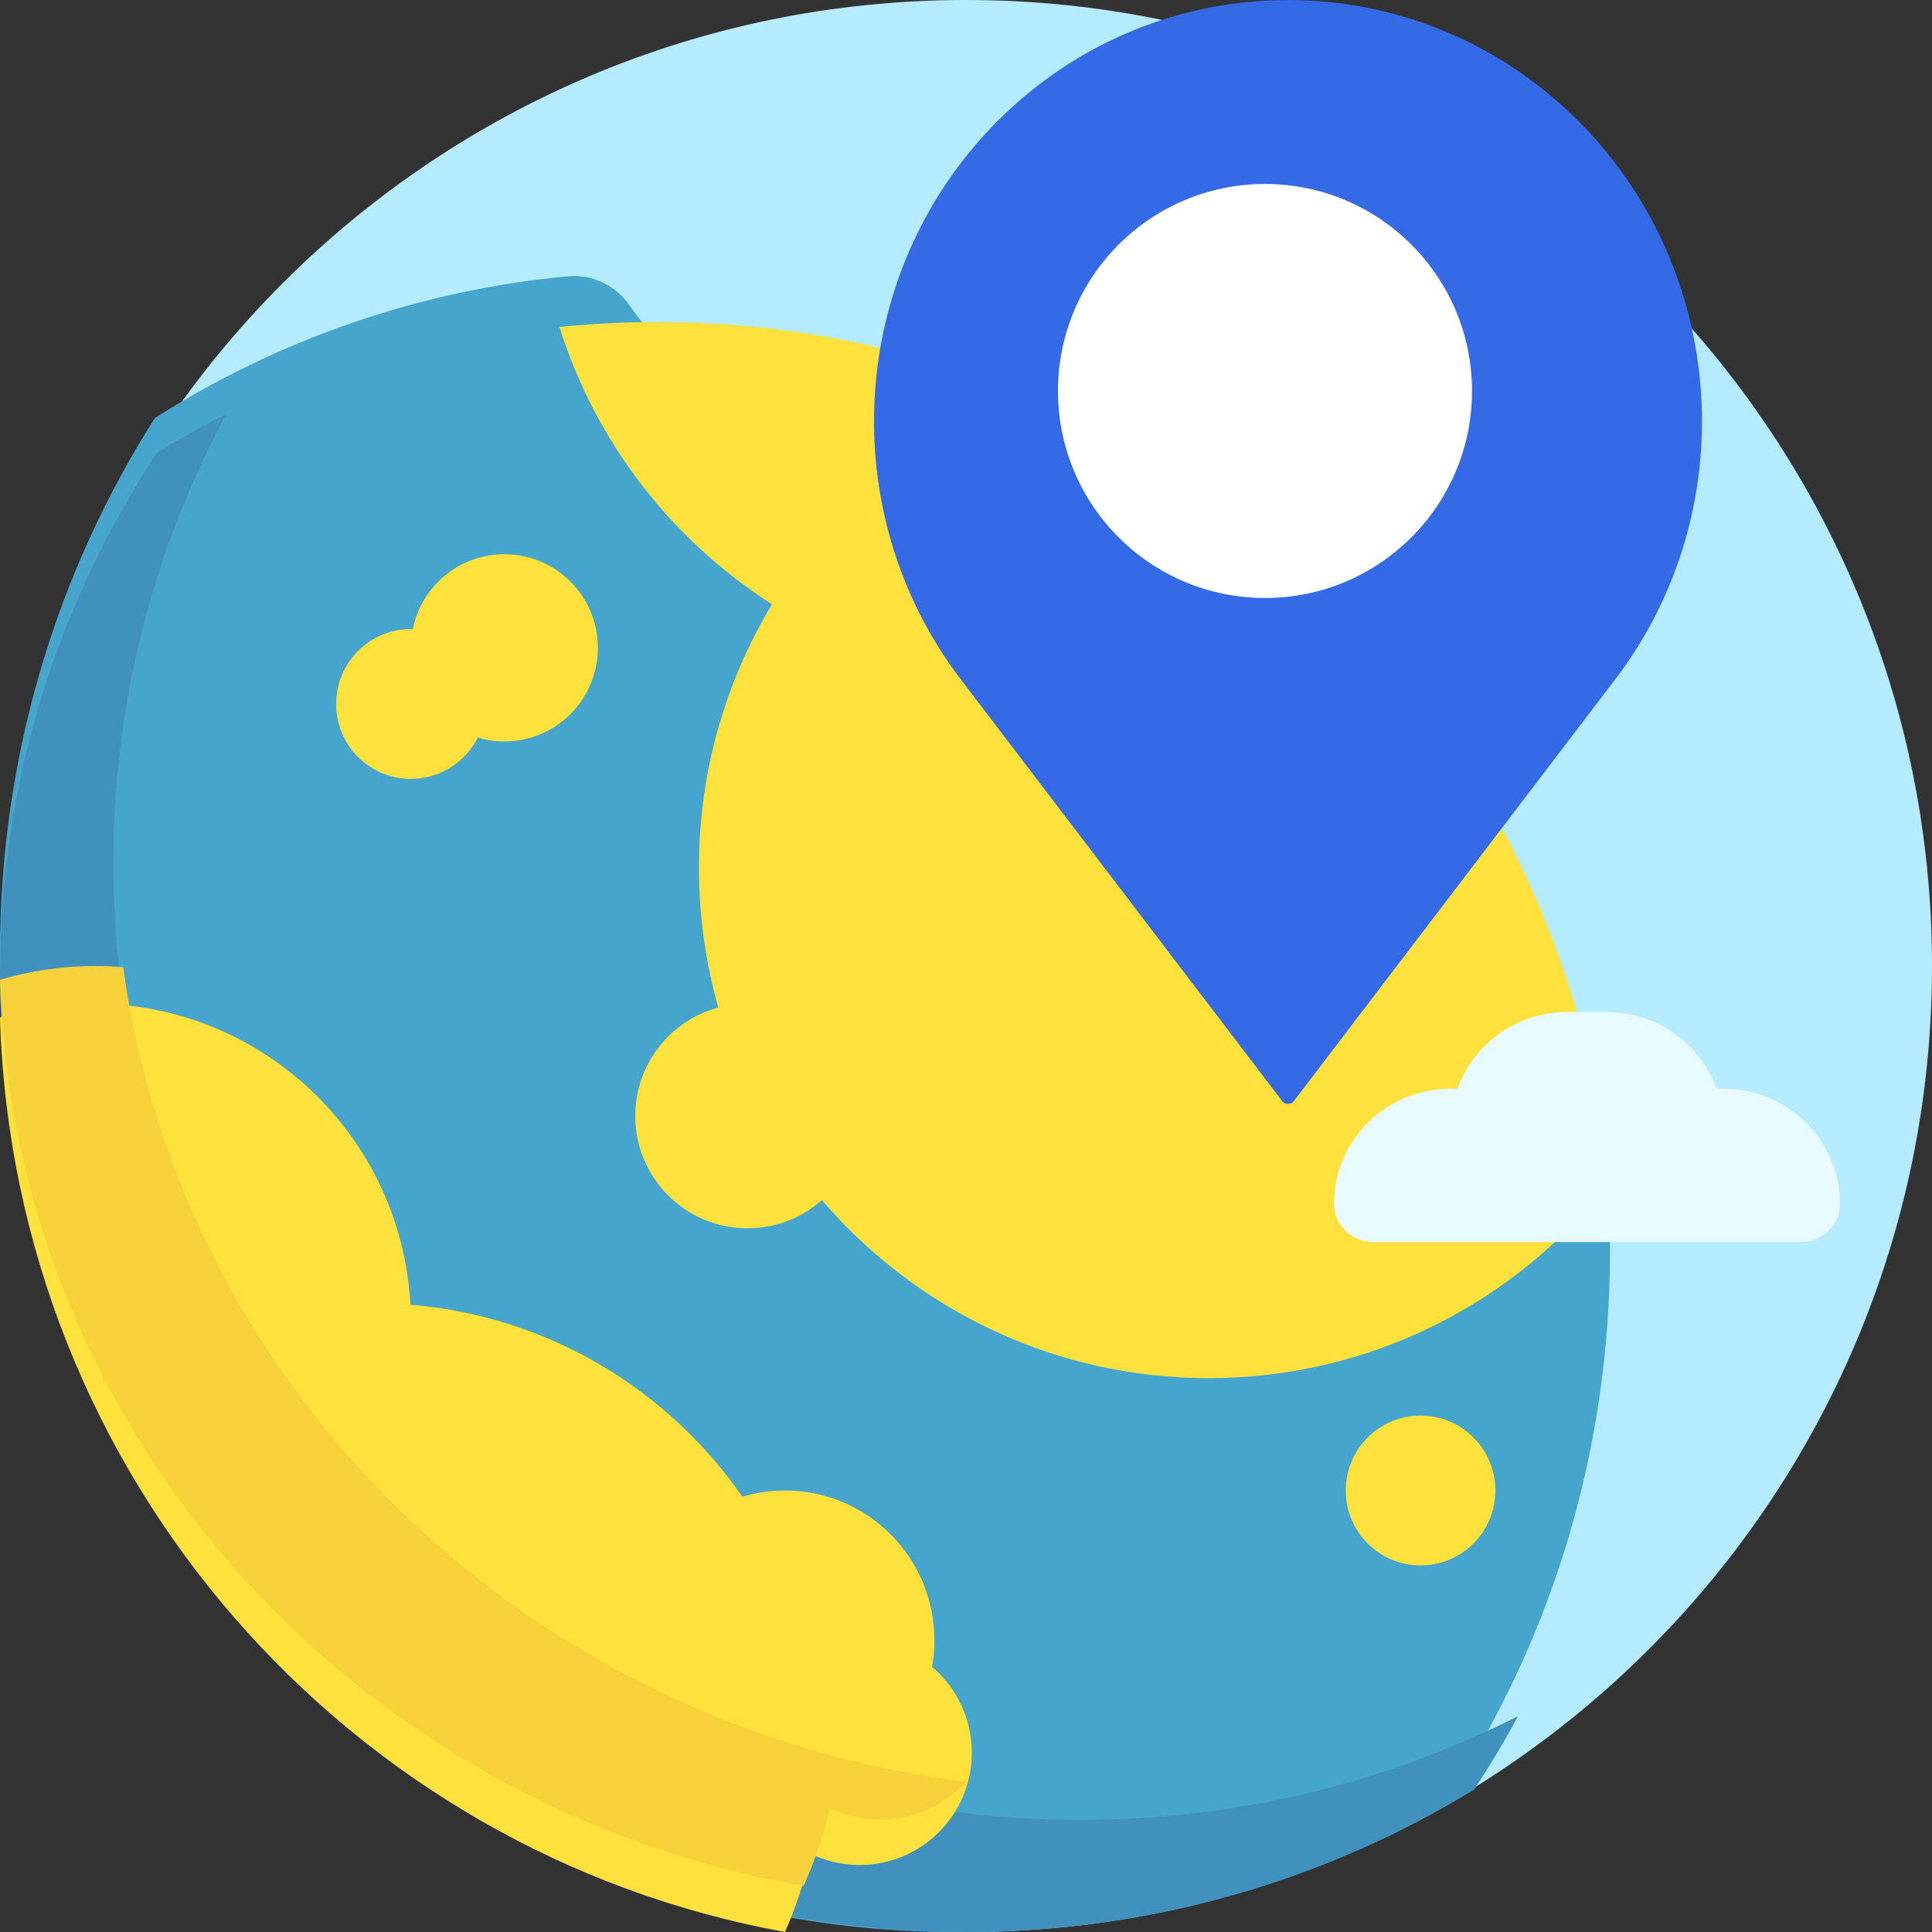 <svg width="31px" height="31px" viewBox="0 0 31 31" version="1.1" xmlns="http://www.w3.org/2000/svg" xmlns:xlink="http://www.w3.org/1999/xlink"><rect x="0" y="0" width="31" height="31" fill="#333333" stroke="none"/> <g id="Page-1" stroke="none" stroke-width="1" fill="none" fill-rule="evenodd"> <g id="Order-success" transform="translate(-403, -715)" fill-rule="nonzero"> <g id="Group-24" transform="translate(403, 715)"> <g id="Group"> <path d="M31,15.5 C31,24.06 24.06,31 15.5,31 C6.94,31 0,24.06 0,15.5 C0,6.94 6.94,0 15.5,0 C24.06,0 31,6.94 31,15.5 Z" id="Path" fill="#B4EBFF"></path> <path d="M25.666,17.753 C25.776,18.512 25.833,19.287 25.833,20.077 C25.833,23.245 24.918,26.194 23.346,28.662 C21.01,30.144 18.257,31 15.309,31 C14.163,31 13.047,30.871 11.974,30.626 C12.397,30.235 12.663,29.668 12.663,29.038 C12.663,28.383 12.375,27.797 11.924,27.405 C11.952,27.241 11.968,27.072 11.968,26.9 C11.968,25.325 10.724,24.049 9.19,24.049 C8.916,24.049 8.651,24.09 8.401,24.166 C7.018,22.123 4.79,20.728 2.236,20.514 C2.144,18.73 1.298,17.151 0.021,16.104 C0.007,15.835 0,15.563 0,15.29 C0,12.121 0.915,9.173 2.487,6.705 C4.446,5.462 6.698,4.66 9.112,4.433 C9.494,4.397 9.866,4.571 10.092,4.888 C11.06,6.25 12.407,7.275 13.939,7.838 C13.488,9.235 13.392,10.773 13.733,12.313 C13.905,13.087 14.176,13.812 14.53,14.475 C13.783,14.88 13.384,15.793 13.664,16.677 C13.926,17.503 14.734,18.035 15.575,17.932 C16.106,17.867 16.546,17.578 16.827,17.175 C18.67,18.577 21.077,19.175 23.489,18.612 C24.271,18.429 25.001,18.136 25.666,17.753 Z" id="Path" fill="#46A5CD"></path> <path d="M24.357,27.537 C24.14,27.941 23.904,28.334 23.652,28.716 C21.286,30.164 18.496,31 15.51,31 C14.344,31 13.209,30.873 12.117,30.632 C9.05,29.954 6.932,28.264 4.847,26.083 C2.399,23.523 0.227,20.242 0.023,16.49 C0.008,16.212 0,15.932 0,15.65 C0,12.554 0.927,9.673 2.52,7.262 C2.881,7.041 3.252,6.834 3.632,6.643 C2.474,8.792 1.818,11.246 1.818,13.851 C1.818,22.329 8.761,29.201 17.327,29.201 C19.858,29.201 22.247,28.601 24.357,27.537 Z" id="Path" fill="#4191BE"></path> <path d="M25.833,18.969 C24.336,20.883 22.009,22.113 19.393,22.113 C16.91,22.113 14.686,21.005 13.187,19.256 C12.869,19.538 12.451,19.709 11.993,19.709 C10.999,19.709 10.193,18.902 10.193,17.907 C10.193,17.073 10.758,16.372 11.526,16.166 C11.323,15.453 11.215,14.7 11.215,13.923 C11.215,12.376 11.643,10.93 12.387,9.696 C10.782,8.671 9.559,7.101 8.976,5.247 C9.494,5.194 10.02,5.167 10.553,5.167 C18.503,5.167 25.043,11.216 25.833,18.969 Z M6.593,12.498 C7.062,12.498 7.467,12.228 7.665,11.835 C7.8,11.875 7.944,11.897 8.093,11.897 C8.921,11.897 9.593,11.225 9.593,10.395 C9.593,9.565 8.921,8.893 8.093,8.893 C7.367,8.893 6.761,9.409 6.623,10.096 C6.613,10.096 6.603,10.094 6.593,10.094 C5.93,10.094 5.393,10.632 5.393,11.296 C5.393,11.96 5.93,12.498 6.593,12.498 Z M14.955,26.746 C14.98,26.608 14.993,26.465 14.993,26.32 C14.993,24.992 13.919,23.916 12.593,23.916 C12.356,23.916 12.127,23.951 11.911,24.015 C10.717,22.292 8.792,21.116 6.585,20.936 C6.442,18.243 4.217,16.104 1.493,16.104 C0.973,16.104 0.472,16.182 0,16.327 C0.217,23.673 5.576,29.726 12.596,31 C12.771,30.6 12.909,30.18 13.009,29.746 C13.246,29.861 13.512,29.925 13.793,29.925 C14.787,29.925 15.593,29.118 15.593,28.123 C15.593,27.57 15.345,27.077 14.955,26.746 Z M22.793,22.714 C22.131,22.714 21.593,23.252 21.593,23.916 C21.593,24.58 22.131,25.118 22.793,25.118 C23.456,25.118 23.994,24.58 23.994,23.916 C23.994,23.252 23.456,22.714 22.793,22.714 Z" id="Shape" fill="#FFE13C"></path> <path d="M15.5,28.591 C15.162,28.962 14.668,29.197 14.118,29.197 C13.83,29.197 13.558,29.133 13.315,29.019 C13.213,29.449 13.071,29.865 12.893,30.262 C5.707,28.999 0.222,23.001 0,15.721 C0.483,15.578 0.996,15.5 1.528,15.5 C1.679,15.5 1.828,15.507 1.976,15.52 C2.916,22.32 8.479,27.701 15.5,28.591 Z" id="Path" fill="#F7D139"></path> <path d="M25.916,10.902 L20.761,17.667 C20.713,17.73 20.62,17.73 20.573,17.667 L15.417,10.902 C13.367,8.211 13.603,4.388 15.969,1.98 L15.969,1.98 C18.564,-0.66 22.77,-0.66 25.364,1.98 L25.364,1.98 C27.73,4.388 27.967,8.211 25.916,10.902 Z" id="Path" fill="#346AE5"></path> <path d="M23.619,6.274 C23.619,8.108 22.132,9.595 20.298,9.595 C18.463,9.595 16.976,8.108 16.976,6.274 C16.976,4.439 18.463,2.952 20.298,2.952 C22.132,2.952 23.619,4.439 23.619,6.274 Z" id="Path" fill="#FFFFFF"></path> <path d="M29.524,19.313 L29.524,19.313 C29.524,19.653 29.244,19.929 28.899,19.929 L27.026,19.929 L23.903,19.929 L22.029,19.929 C21.684,19.929 21.405,19.653 21.405,19.313 L21.405,19.313 C21.405,18.294 22.244,17.468 23.278,17.468 L23.385,17.468 C23.643,16.752 24.336,16.238 25.152,16.238 L25.777,16.238 C26.592,16.238 27.286,16.752 27.543,17.468 L27.65,17.468 C28.685,17.468 29.524,18.294 29.524,19.313 Z" id="Path" fill="#E6FAFF"></path> </g> </g> </g> </g></svg>

